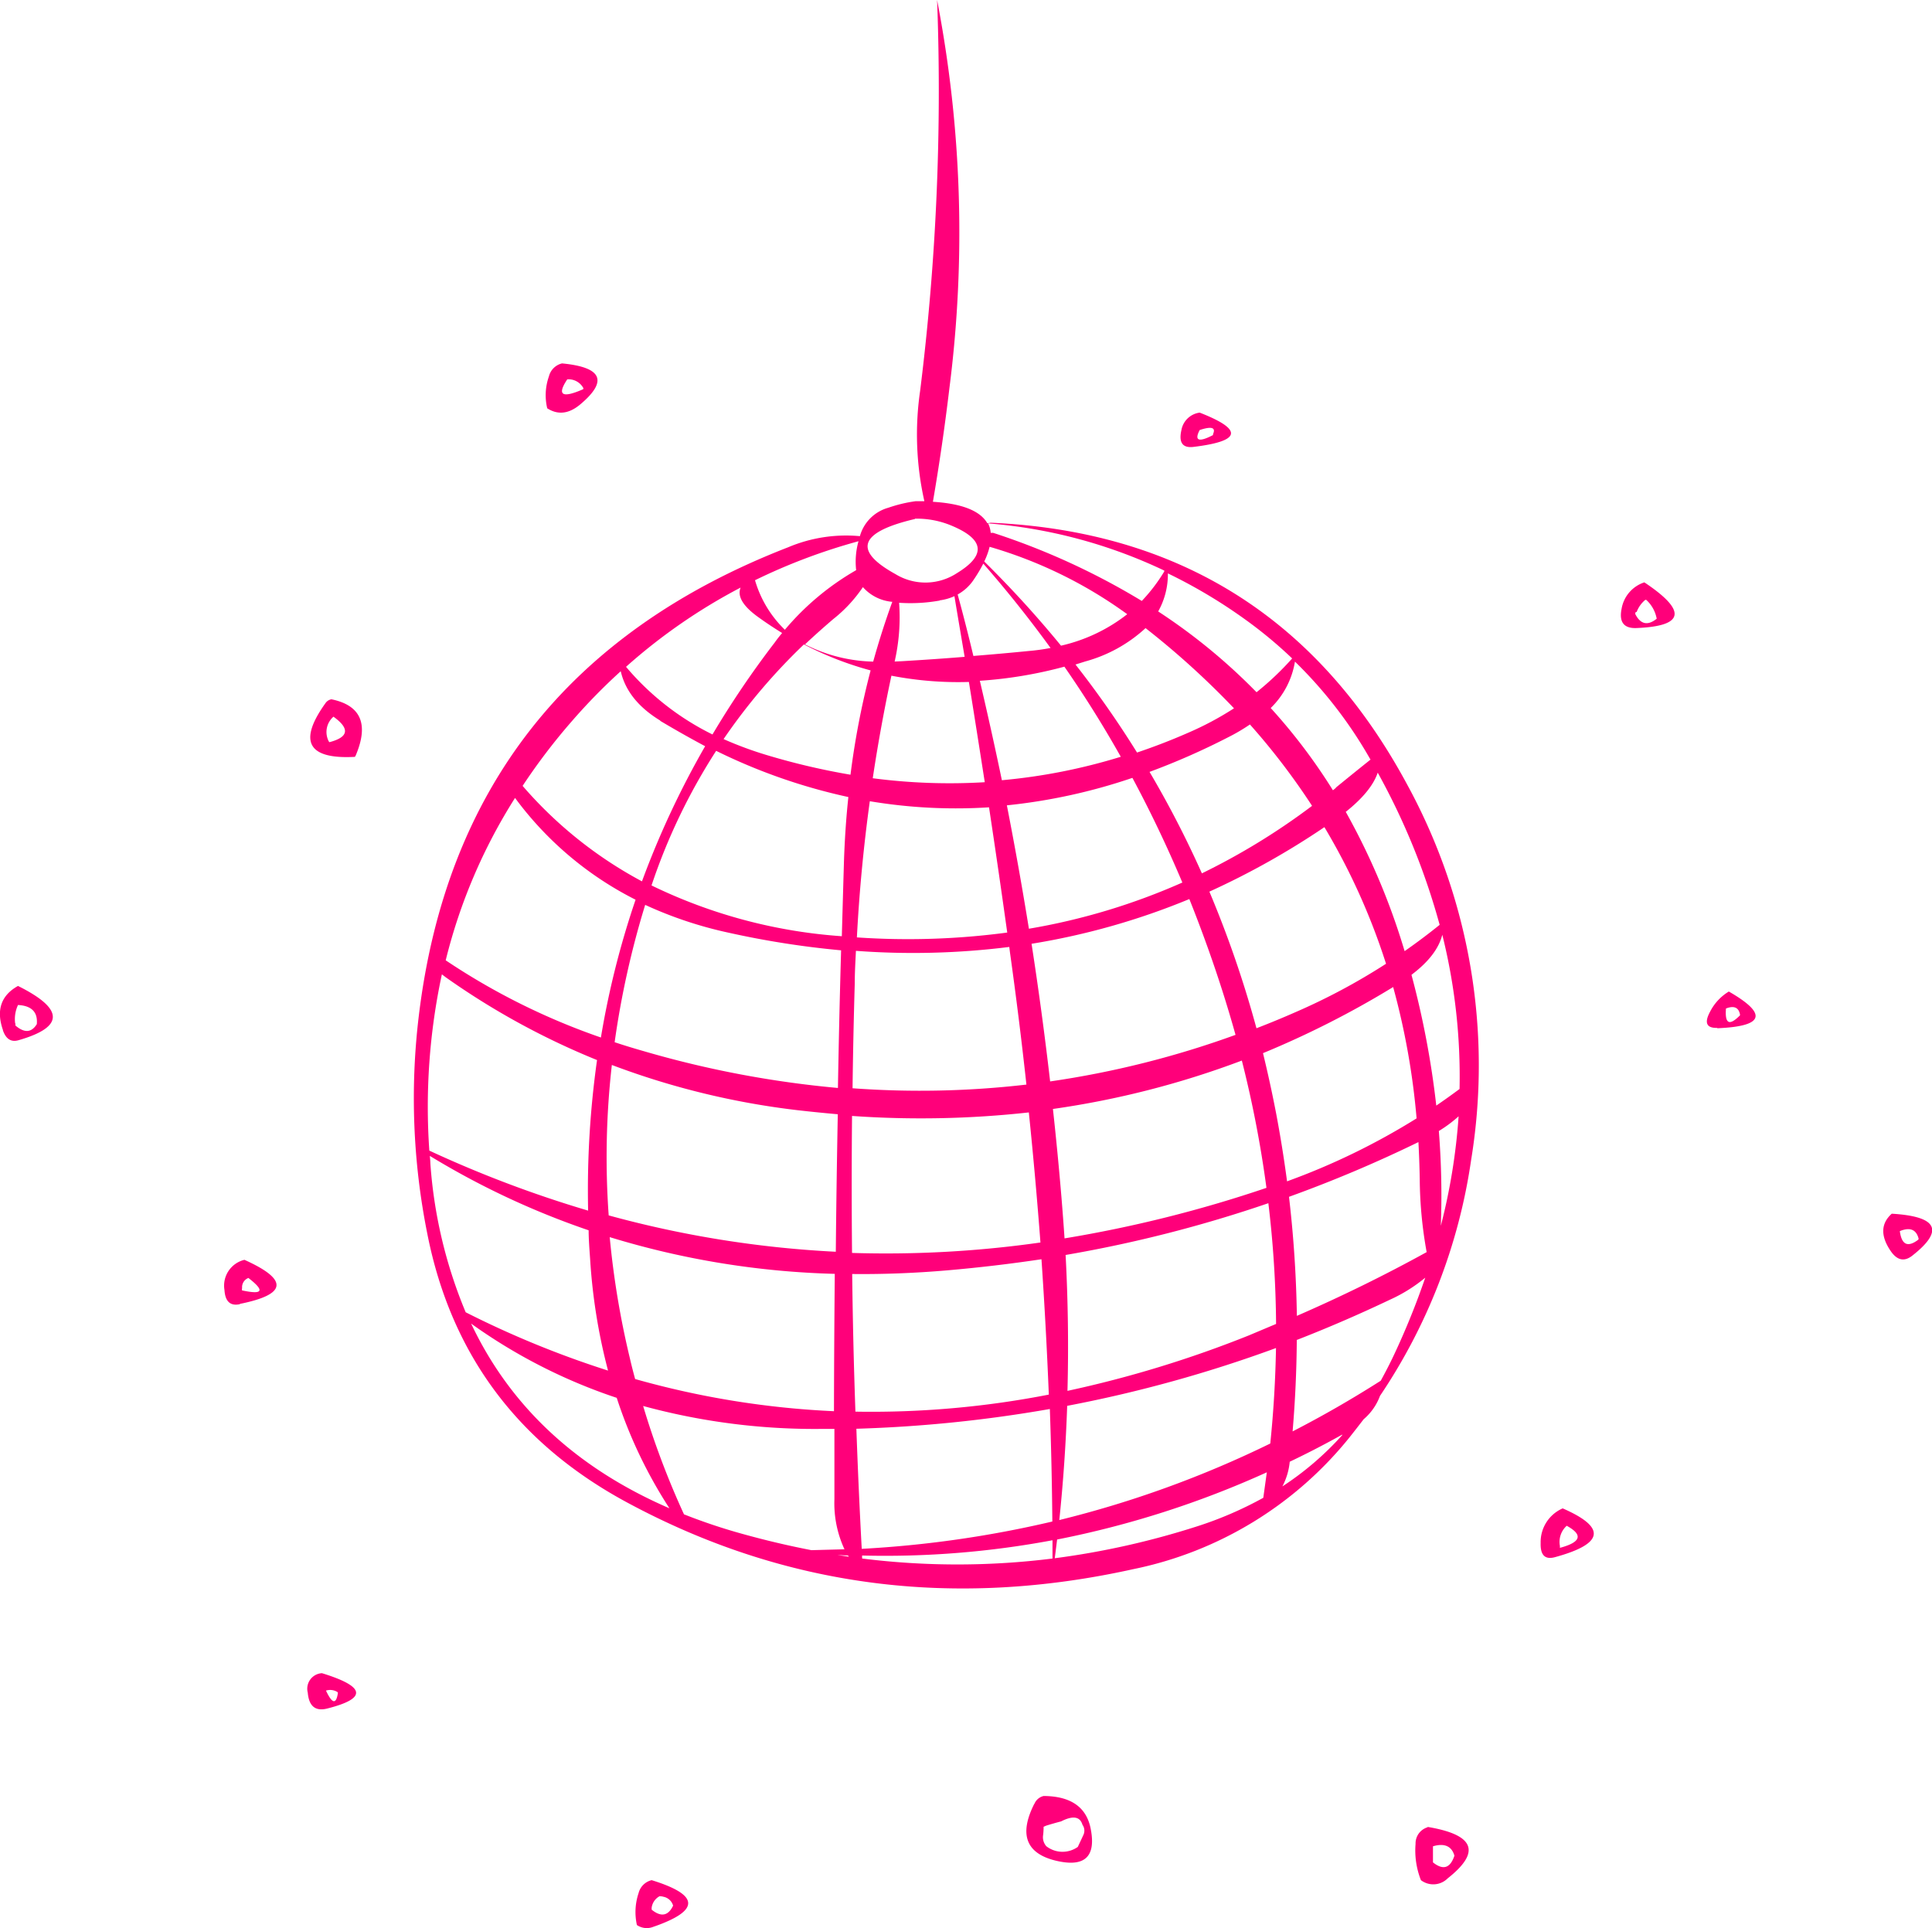 <?xml version="1.0" encoding="UTF-8"?> <svg xmlns="http://www.w3.org/2000/svg" viewBox="0 0 263.03 262.51"> <defs> <style>.cls-1{fill:#ff007a;}</style> </defs> <g id="Слой_2" data-name="Слой 2"> <g id="objects"> <g id="Layer0_12_FILL" data-name="Layer0 12 FILL"> <path class="cls-1" d="M43.83,227.81a2.12,2.12,0,0,0-1.93,2.65q.24,2.78,2.66,2.16,8.19-2.07-.73-4.81M46,230.53c-.24,1.56-.78,1.45-1.62-.35a1.9,1.9,0,0,1,1.55.19.18.18,0,0,1,.07.16m-13.34-53q9.65-1.94.62-6a3.61,3.61,0,0,0-2.72,4.11c.1,1.56.79,2.21,2.1,1.93m.3-2.21a1.34,1.34,0,0,1,.86-1.36l0,0c2.26,1.75,2,2.31-.87,1.69a.9.9,0,0,1,0-.28M.4,140.29c.41,1.18,1.12,1.63,2.12,1.34q9.38-2.69-.07-7.39c-2.29,1.27-3,3.28-2.05,6m1.66-.94a4.49,4.49,0,0,1,.39-2.46.14.14,0,0,1,.09,0c1.8.12,2.62,1,2.47,2.6q-1.08,1.76-2.92.18a1.24,1.24,0,0,0,0-.27M45.13,95.21a1.24,1.24,0,0,0-.82.53q-5.61,7.82,4,7.31a1.18,1.18,0,0,0,.16-.29q2.63-6.32-3.35-7.55m-.41,5.63a2.76,2.76,0,0,1,.69-3.26c2.26,1.63,2.08,2.78-.55,3.47a.6.6,0,0,1-.14-.21m42,161.26a2.38,2.38,0,0,0,2.19.26q9.67-3.33-.18-6.37a2.42,2.42,0,0,0-1.78,1.76,8.14,8.14,0,0,0-.23,4.35m3.7-3.83a1.7,1.7,0,0,1,1.23,1.19q-1,2.1-2.92.55a2.64,2.64,0,0,1,0-.28,2.1,2.1,0,0,1,1.07-1.55,1.89,1.89,0,0,1,.6.09m50.41-12.65q-3.15,6.27,3,7.73,5.79,1.36,4.7-4.31-.84-4.47-6.41-4.51a1.8,1.8,0,0,0-1.27,1.09m1.64,2.94q1-.31,2-.57c1.61-.82,2.58-.67,2.91.46a1.37,1.37,0,0,1,.09,1.46c-.22.5-.47,1-.72,1.55a3.59,3.59,0,0,1-4.29-.09,1.85,1.85,0,0,1-.43-1.55,10.14,10.14,0,0,0,.06-1.1l.37-.16m51.91.23a2.29,2.29,0,0,0-1.64,2.26,11,11,0,0,0,.73,4.94,2.77,2.77,0,0,0,3.65-.25q6.84-5.4-2.74-7m.73,4.56v-1.92c1.58-.47,2.56,0,2.92,1.28-.58,1.73-1.55,2-2.92.91v-.27M211.75,212q9.94-2.73,1-6.63a5,5,0,0,0-3,4.72c-.05,1.67.61,2.31,2,1.91m.62-1.25a2.64,2.64,0,0,0,0-.28,2.94,2.94,0,0,1,.93-2.73q3.38,1.85-.91,3m48.06-39.86q6.39-5.08-2.9-5.63-2.23,2-.16,5.06,1.35,2,3.06.57m.68-2.07c-1.41,1.06-2.24.67-2.48-1.19,1.37-.56,2.22-.23,2.55,1,0,.09,0,.15-.07.18M233.78,140q9.6-.39,1.59-5a6.81,6.81,0,0,0-2.55,2.74c-.82,1.52-.5,2.26,1,2.21m3-1.64c-1.41,1.4-2,1.05-1.84-1,1.09-.42,1.73-.15,1.91.82a.28.28,0,0,1-.07.21m-14-52.83q9.78-.4,1.05-6.22a4.58,4.58,0,0,0-3.1,3.6c-.37,1.82.32,2.7,2.05,2.62m0-2.19A3.94,3.94,0,0,1,224,81.67c.06,0,.1,0,.12,0a4.59,4.59,0,0,1,1.43,2.57c-1.24,1-2.22.75-2.92-.64a.7.7,0,0,1,.05-.25M125.84,68.24c-.38,0-.77,0-1.18,0a19.29,19.29,0,0,0-3.72.89A5.56,5.56,0,0,0,117.07,73v0a20.27,20.27,0,0,0-9.76,1.51Q62.55,91.87,57,138.46a93.64,93.64,0,0,0,1.16,29.44Q63,192.59,85.53,204.65q31.91,17.15,68.74,9a50.79,50.79,0,0,0,29.58-18.1q.9-1.14,1.8-2.31a7.7,7.7,0,0,0,2.23-3.19,77.28,77.28,0,0,0,12.4-32.08,79.83,79.83,0,0,0-8.68-51.11q-18.28-34-56.73-35.69a3.35,3.35,0,0,1-.45.07q-1.48-2.55-7.41-2.92c.86-5,1.62-10.21,2.25-15.5A167,167,0,0,0,127.58,0a329.34,329.34,0,0,1-2.31,53.21,41.38,41.38,0,0,0,.57,15m27.61,15.43a22.8,22.8,0,0,1-9,4.27A146.06,146.06,0,0,0,134,76.45a10.18,10.18,0,0,0,.73-2,60.53,60.53,0,0,1,18.74,9.18M143,88.23a28.39,28.39,0,0,1-3,.41c-2.49.25-5,.47-7.48.67q-1-4.2-2.14-8.37a6.24,6.24,0,0,0,2.23-2.08,19.9,19.9,0,0,0,1.26-2.12q4.85,5.55,9.16,11.49m3.42,2.24,1.3-.41a19.76,19.76,0,0,0,8.21-4.54A111.79,111.79,0,0,1,168,96.44a42.69,42.69,0,0,1-6.36,3.38c-2.28,1-4.56,1.87-6.84,2.64a134.36,134.36,0,0,0-8.39-12M159,78.07a70.51,70.51,0,0,1,10.45,6.22,59.56,59.56,0,0,1,6.47,5.36,39.77,39.77,0,0,1-4.85,4.6,79.46,79.46,0,0,0-13.39-11A10.33,10.33,0,0,0,159,78.07m-.5-.25a23.18,23.18,0,0,1-3.05,4,96.6,96.6,0,0,0-20.2-9.26v0a1.07,1.07,0,0,0-.37,0,3.43,3.43,0,0,0-.36-1.3,68.52,68.52,0,0,1,24,6.43m-2,27.4a96.62,96.62,0,0,0,10.71-4.72,25.33,25.33,0,0,0,2.94-1.73,92.79,92.79,0,0,1,8.46,11.08,91.6,91.6,0,0,1-15,9.19,137.56,137.56,0,0,0-7.13-13.82m-19.43,4.56a77.53,77.53,0,0,0,17.1-3.74q3.69,6.88,6.8,14.25a87.56,87.56,0,0,1-20.89,6.29q-1.37-8.47-3-16.8m15.5-6.61a78.94,78.94,0,0,1-16.18,3.19q-1.42-6.81-3-13.54a59,59,0,0,0,11.51-1.92q4.11,5.92,7.68,12.27m-15.18,25.92.09.71q1.26,9,2.24,18a125.45,125.45,0,0,1-23.67.5q.09-7.11.3-14.27c0-1.49.09-3,.16-4.44a105,105,0,0,0,20.88-.53m24.51-6.52c.87,2.16,1.69,4.34,2.48,6.54q2.15,6,3.81,11.95a127.33,127.33,0,0,1-25.24,6.34q-1.09-9.43-2.53-18.74a96.32,96.32,0,0,0,21.48-6.09M171.06,140a147.12,147.12,0,0,0-6.41-18.6,106.75,106.75,0,0,0,15.66-8.78,89,89,0,0,1,8.39,18.6,85.53,85.53,0,0,1-12.33,6.59q-2.66,1.17-5.31,2.19m10.83-32.74-.42.34A77.29,77.29,0,0,0,173,96.4a11.36,11.36,0,0,0,3.3-6.32,59.66,59.66,0,0,1,10.2,13.2l.09.14q-2.32,1.85-4.74,3.83m1.34,3.31q3.51-2.79,4.38-5.36A93.67,93.67,0,0,1,196,125.92q-2.33,1.88-4.77,3.58a93.58,93.58,0,0,0-8-18.94m8.94,22.16q3.48-2.62,4.19-5.45a79.79,79.79,0,0,1,2.35,21c-1.05.78-2.1,1.53-3.17,2.26a120.51,120.51,0,0,0-3.37-17.78m-67.6-62.13a12.21,12.21,0,0,1,5.1,1q6.56,2.79.6,6.42a7.81,7.81,0,0,1-8.37.12q-8.72-4.82,2.67-7.5m-15,17.1c1.24-1.17,2.53-2.32,3.85-3.45a19.28,19.28,0,0,0,4.06-4.37,6,6,0,0,0,4,2q-1.45,4-2.6,8.14a21.44,21.44,0,0,1-9.3-2.35m-2.74-2A15.31,15.31,0,0,1,102.79,79a80,80,0,0,1,14.09-5.31,10.33,10.33,0,0,0-.32,3.94,36.21,36.21,0,0,0-9.71,8.12m-.36.43c-.35.41-.69.84-1,1.28A126.64,126.64,0,0,0,97,100a36.48,36.48,0,0,1-11.77-9.21A77.07,77.07,0,0,1,100.83,80q-.72,1.77,2.37,4c1.08.78,2.18,1.51,3.29,2.19m21.45-4.45a7.1,7.1,0,0,0,2-.57c.45,2.74.92,5.49,1.39,8.26-2.81.23-5.63.42-8.46.59l-1.07.05a27.08,27.08,0,0,0,.61-8,22.72,22.72,0,0,0,5.52-.3M121.37,92a47.66,47.66,0,0,0,10.54.85q1.09,6.77,2.16,13.65a80.48,80.48,0,0,1-15.25-.54q1.05-7,2.55-14m-11.92-4.22a45.19,45.19,0,0,0,9.08,3.54,110,110,0,0,0-2.74,14.2,93.87,93.87,0,0,1-11.15-2.6,49.78,49.78,0,0,1-6.13-2.25,81,81,0,0,1,10.94-12.89M89.89,98.15Q93,100,96,101.6A120.2,120.2,0,0,0,87.4,120,56.8,56.8,0,0,1,71.15,107a82.82,82.82,0,0,1,6.7-8.8,79.44,79.44,0,0,1,6.66-6.81q.92,4,5.38,6.72m-2.08,25.08A54.6,54.6,0,0,0,99.24,127a121.88,121.88,0,0,0,15.27,2.39q-.27,9.38-.43,18.74a138.9,138.9,0,0,1-26.4-5c-1.37-.39-2.72-.8-4-1.23a120.44,120.44,0,0,1,4.17-18.74m-1.32-.66a117.61,117.61,0,0,0-4.72,18.76,91.64,91.64,0,0,1-21.13-10.51,74.55,74.55,0,0,1,9.44-22.11,46.24,46.24,0,0,0,16.41,13.86m2.17-1.94a81.16,81.16,0,0,1,8.8-18.33,78.07,78.07,0,0,0,18,6.29c-.31,2.88-.5,5.8-.6,8.78q-.15,5.09-.29,10.17a70.29,70.29,0,0,1-25.9-6.91m29.71-11.47a71,71,0,0,0,16.23.83q1.28,8.45,2.48,17.05a101.84,101.84,0,0,1-20.47.66q.49-9.35,1.76-18.54m-9.81,42.07c1.83.21,3.64.39,5.45.55q-.18,9.36-.27,18.72a144,144,0,0,1-30.92-4.95,111.21,111.21,0,0,1,.43-20.48,106.48,106.48,0,0,0,25.31,6.16M116,170.59q-.09-9.3,0-18.65a133.65,133.65,0,0,0,24.07-.48q.91,8.86,1.58,17.71A149.13,149.13,0,0,1,116,170.59m0,2.87q6.36.07,13-.5,6.45-.56,12.79-1.51.63,9.24,1,18.43a126,126,0,0,1-26.33,2.32q-.33-9.34-.44-18.74m-35.88-6c0,1.3.11,2.62.2,3.94a78.71,78.71,0,0,0,2.44,15.21,130.86,130.86,0,0,1-19.38-7.94,64.07,64.07,0,0,1-4.81-20.29c0-.35-.05-.7-.07-1a109.29,109.29,0,0,0,21.62,10.13m5.65,17.57a117.21,117.21,0,0,1-2.78-16.64,114.59,114.59,0,0,0,30.64,5q-.09,9.36-.11,18.7a119,119,0,0,1-27.07-4.38c-.24-.88-.47-1.77-.68-2.67m-4.51-40.74a126.6,126.6,0,0,0-1.21,20.48,157.94,157.94,0,0,1-21.62-8.17,85.82,85.82,0,0,1,1.71-24l.51.39a101.92,101.92,0,0,0,20.61,11.28M93.13,206.2a112.43,112.43,0,0,1-5.57-14.77A88.9,88.9,0,0,0,112,194.55h1.6v9.55a14.91,14.91,0,0,0,1.37,6.84l-4.5.12q-4.65-.9-9.3-2.19a77.69,77.69,0,0,1-8-2.67m-9.21-15.89a63.92,63.92,0,0,0,7.18,15.05q-19-8.22-27-25.15a74.15,74.15,0,0,0,19.79,10.1m33.44,21.84c0-.12,0-.24,0-.36a123.68,123.68,0,0,0,25.92-2.08v2.49a104.42,104.42,0,0,1-25.9,0m-1.94-.41.12.16-1.55-.23,1.43.07m1.87-.91q-.44-8.16-.73-16.35a183.8,183.8,0,0,0,26.34-2.69q.27,7.67.34,15.32a148.07,148.07,0,0,1-25.95,3.72m75.79-55.38c.09,1.67.15,3.36.18,5.06a57.56,57.56,0,0,0,.94,9.92q-8.55,4.71-17.67,8.68a160.2,160.2,0,0,0-1.07-16.21,178.38,178.38,0,0,0,17.62-7.45m2.78-1.51a17.91,17.91,0,0,0,2.69-2,82.11,82.11,0,0,1-2.42,14.91,111.14,111.14,0,0,0-.27-12.91m-20.66,6.89q-.62-4.68-1.5-9.33-.8-4.14-1.78-8.16a126.42,126.42,0,0,0,17.72-9,99.67,99.67,0,0,1,3.19,17.88,93.39,93.39,0,0,1-17.63,8.57m1.35,21.59q6.39-2.49,12.65-5.47a21.25,21.25,0,0,0,4.81-3,103.4,103.4,0,0,1-4.28,10.56c-.56,1.19-1.16,2.34-1.78,3.47q-5.88,3.75-12,6.9.53-6.27.57-12.49m-7.48-38a153,153,0,0,1,3.35,17.33,173.26,173.26,0,0,1-27.49,6.88c-.12-1.82-.26-3.65-.41-5.49q-.51-6.12-1.17-12.13a121,121,0,0,0,25.72-6.59m-24,26.47a178.19,178.19,0,0,0,27.61-7.05,146.16,146.16,0,0,1,1.05,16.44L170,181.83a153,153,0,0,1-24.67,7.54q.24-9.13-.25-18.44m26.91,33a50.28,50.28,0,0,1-9.05,3.9,109.88,109.88,0,0,1-19.34,4.33l.32-2.55a129.61,129.61,0,0,0,28.55-9.15l-.48,3.47m-27.77,3q.8-7.69,1.07-15.52a180,180,0,0,0,28.43-7.87c-.08,4.32-.33,8.64-.78,13a142.94,142.94,0,0,1-28.72,10.42m38.53-11.58a41.15,41.15,0,0,1-8.16,7,9.1,9.1,0,0,0,1-3.36q3.15-1.5,6.27-3.21l.87-.48M162.46,60.85q9.81-1.18.87-4.67a2.91,2.91,0,0,0-2.49,2.39q-.57,2.53,1.62,2.28m2.64-1.59c-1.93,1-2.52.72-1.77-.71,1.61-.53,2.22-.35,1.82.55,0,.09,0,.14-.05.16M76.51,49.48a2.42,2.42,0,0,0-1.78,1.77,7.72,7.72,0,0,0-.23,4.34Q76.69,57,79,55.06q5.7-4.79-2.46-5.58M79.38,53q-4.3,1.88-2.15-1.35a2.29,2.29,0,0,1,2.19,1.19C79.42,52.94,79.41,53,79.38,53Z"></path> </g> </g> </g> </svg> 